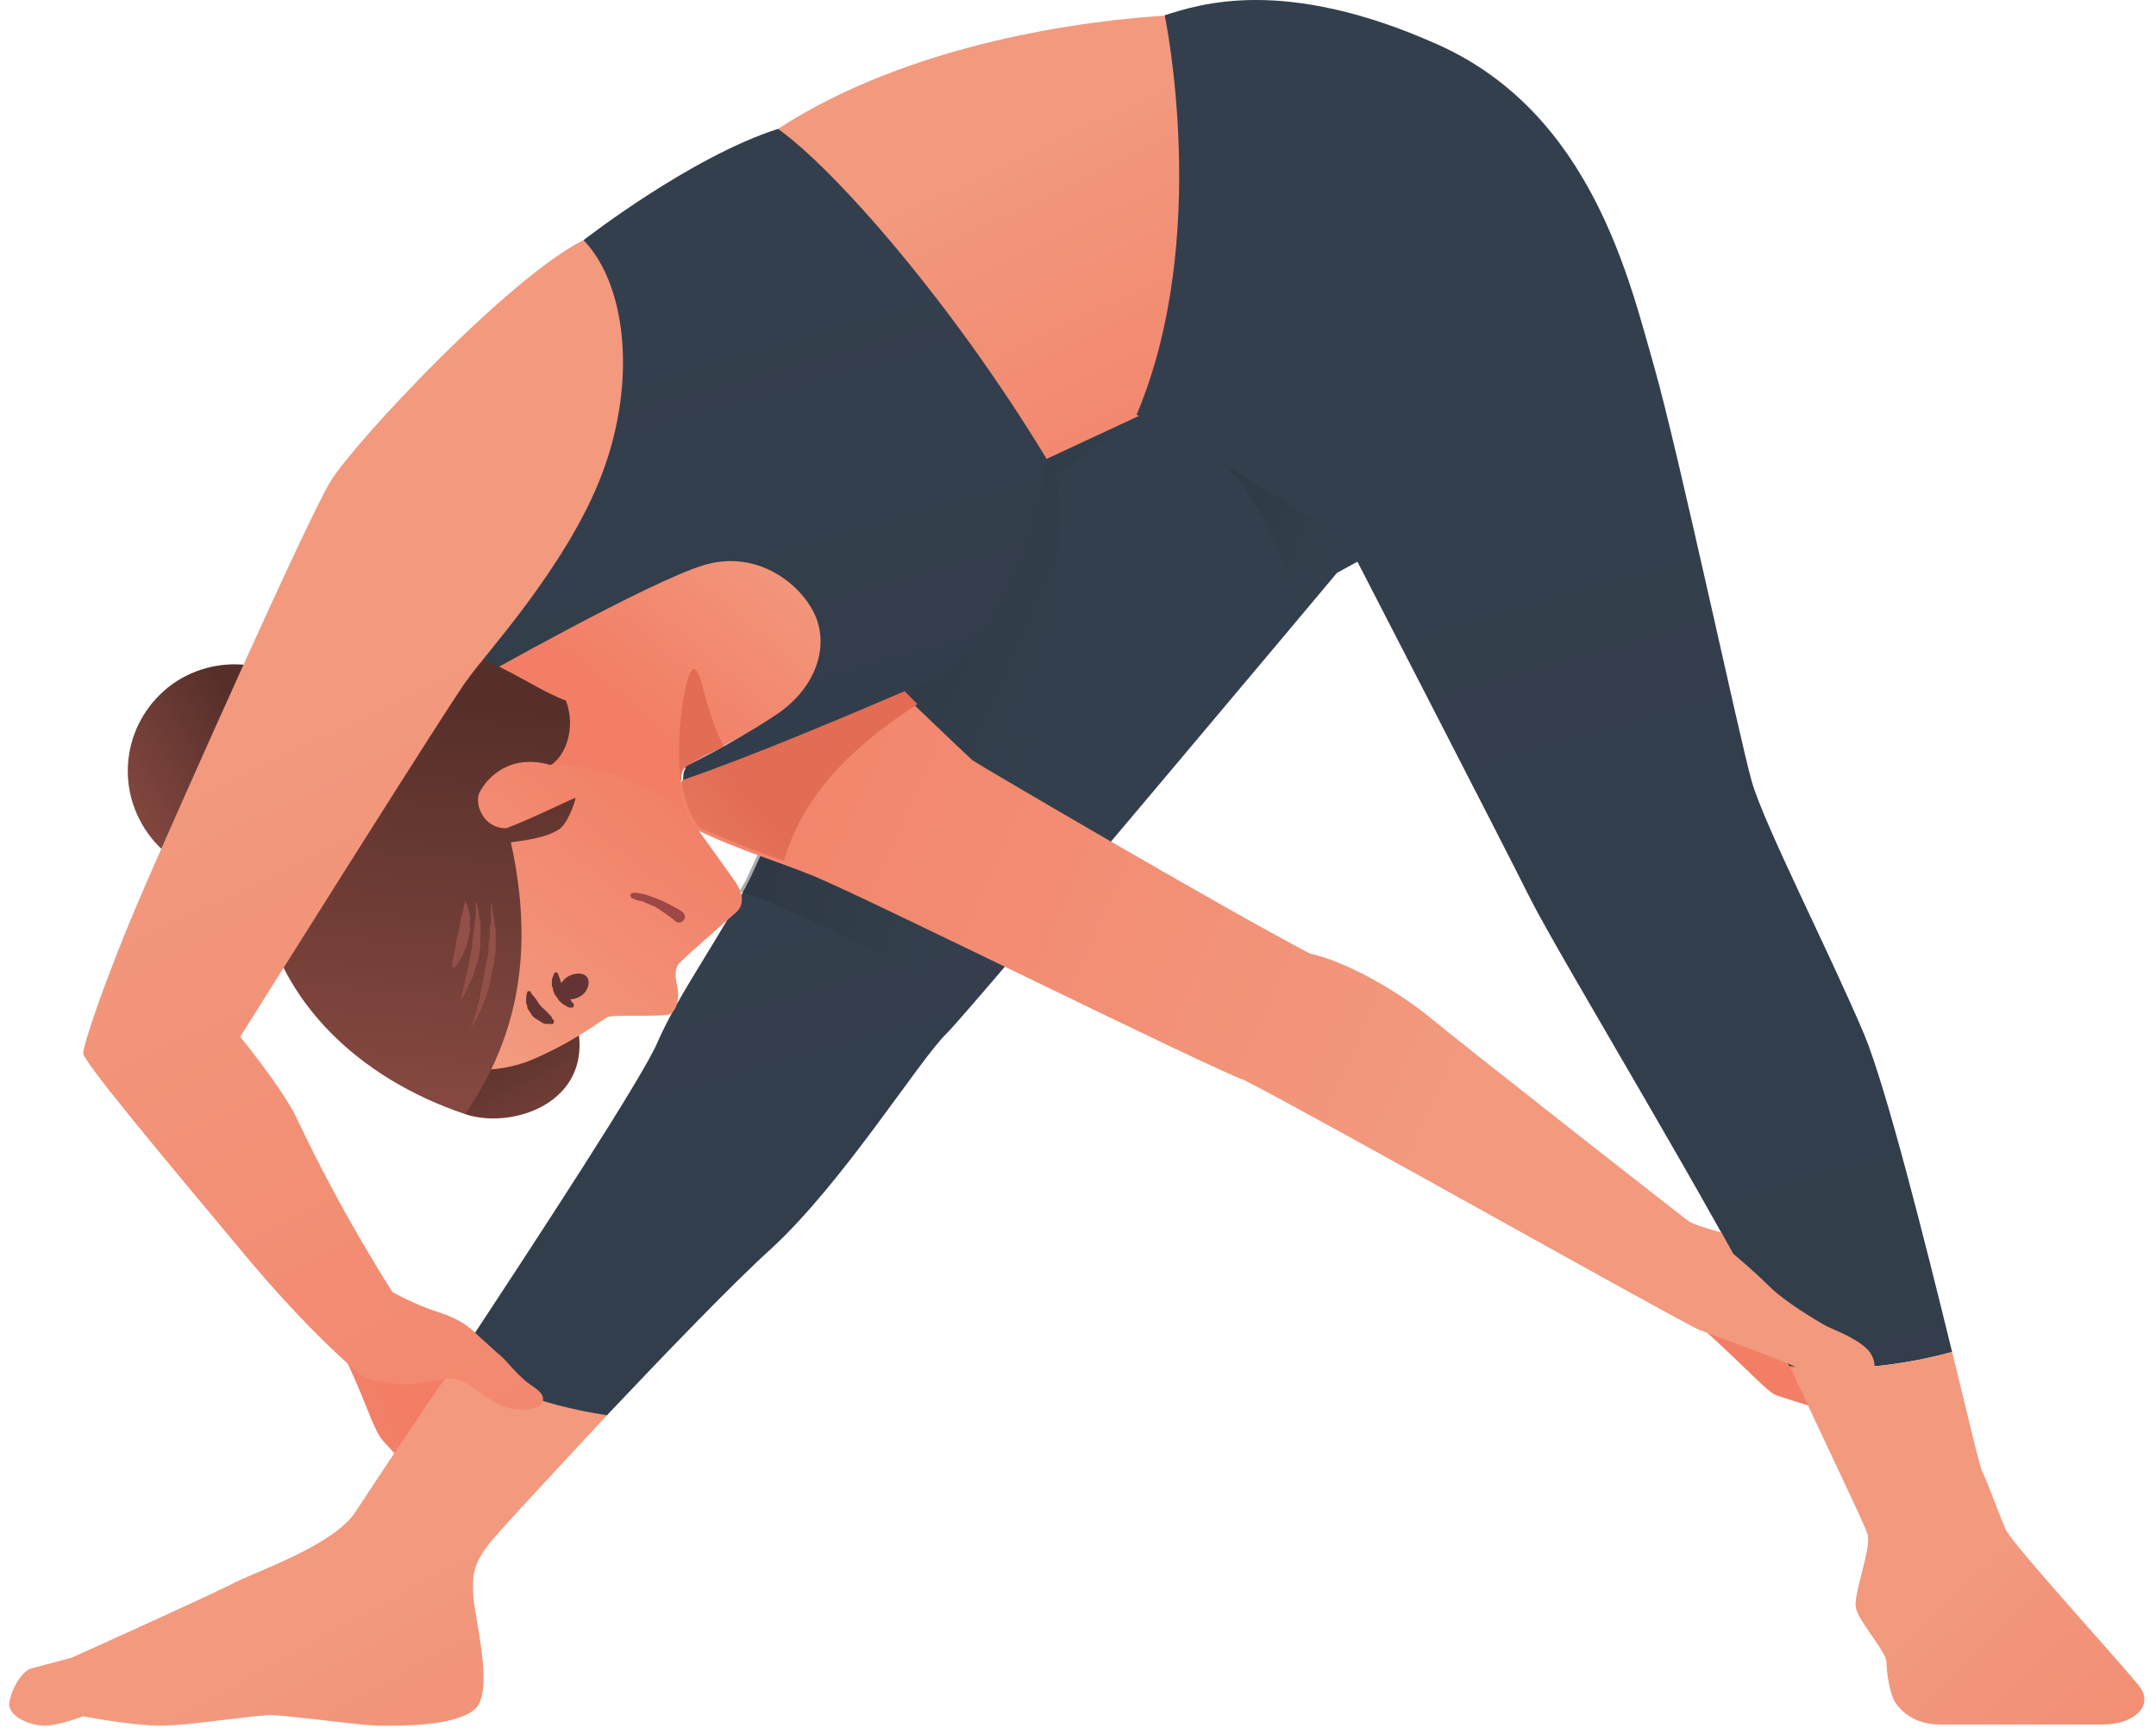 <?xml version="1.0" encoding="UTF-8"?> <svg xmlns="http://www.w3.org/2000/svg" width="184" height="148" viewBox="0 0 184 148" fill="none"><path d="M29.1 115.2C31.2 119.4 31.8 122 32.7 123C33.6 124 37.6 128.3 37.6 128.3L46.2 119.6L38.6 114.1L29.1 115.2Z" fill="url(#paint0_linear_403_132)"></path><path d="M30.3 129.101C28.5 131.801 22.5 133.901 20.2 135.001C17.9 136.201 6.1 141.501 6.1 141.501C6.1 141.501 3.5 142.201 2.7 142.401C1.9 142.601 1 144.101 0.8 145.301C0.6 146.501 2.6 147.301 3.8 147.301C5 147.301 7.1 146.501 7.1 146.501C7.1 146.501 11.3 147.301 13.7 147.301C16.1 147.301 21.6 146.401 23.1 146.401C24.6 146.401 30.8 147.301 32.4 147.301C34 147.301 38.5 147.401 40.4 146.001C42.3 144.701 40.5 138.101 40.4 136.301C40.3 134.501 40.4 133.601 41.5 132.101C42 131.301 46.7 126.301 51.9 120.701C45.9 119.701 41.6 117.801 38.9 116.301C35.6 121.101 32.6 125.601 30.3 129.101Z" fill="url(#paint1_linear_403_132)"></path><path d="M84.4 29.601C84.4 29.601 66.3 70.101 64.1 74.801C61.8 79.501 57.9 84.801 56.1 89.001C54.8 92.001 46.4 104.901 38.8 116.401C41.5 117.901 45.8 119.901 51.8 120.801C57 115.301 62.7 109.401 65.8 106.601C72 100.901 78.5 90.401 80.8 88.201C83.1 85.901 114.1 48.901 114.1 48.901L122.5 44.301V29.601H84.4Z" fill="url(#paint2_linear_403_132)"></path><path opacity="0.4" d="M122.4 44.2V39.5H104.4C107.6 42.6 109.7 48 111 52.3C112.8 50.1 114 48.7 114 48.7L122.4 44.2Z" fill="url(#paint3_linear_403_132)"></path><path opacity="0.4" d="M83.2 85.3C86.3 81.7 91.9 75.1 97.4 68.5C92 65.4 87 62.4 85 61.2C85.3 61 85.5 60.8 85.7 60.6C88.1 58.7 91.2 49.9 90.2 40.8L90.1 40.7L97 35.3C97.3 35 97.7 32.7 98 29.4H84.3C84.3 29.4 77.9 43.8 72.2 56.5C72.7 56.8 73.1 57.2 73.4 57.5C72.6 58 71.9 58.5 71 59C67.6 66.5 64.7 72.9 63.9 74.6C63.7 75.1 63.4 75.6 63.1 76.1C64.4 76.5 65.5 76.9 66.6 77.4C68.9 78.4 75.9 81.8 83.2 85.3Z" fill="url(#paint4_linear_403_132)"></path><path d="M145.2 113.3C149.4 117.1 150.8 118.8 151.6 119.1C152.4 119.4 159 121.4 159 121.4C159 121.4 159.9 117.5 158.1 115.8C156.3 114.1 147.4 110.2 147.4 110.2L145.2 113.3Z" fill="url(#paint5_linear_403_132)"></path><path d="M100 1.3C92.8 1.7 77.8 3.6 66.4 11L88.4 39.6L97.2 35.5C98.3 34.6 106.5 12.5 100 1.3Z" fill="url(#paint6_linear_403_132)"></path><path d="M59 69.9C58.2 68.3 57.8 66.4 58.3 65.6C58.8 64.8 68.9 60.7 70.3 57.9C72.6 53.1 67.6 46.8 63.3 46.4C59 46 44.7 53.5 40.4 57.2C36.1 60.9 37.8 69.9 37.8 69.9H59Z" fill="url(#paint7_linear_403_132)"></path><path d="M66.4 11C58.9 13.4 49.8 20.5 49.8 20.5L36.5 57.9L40.1 58.3C40.1 58.3 55.6 49.5 60.2 48.2C64.8 46.9 68.5 50 69.6 52.6C70.7 55.2 69.7 58.6 66.4 60.9C63.9 62.6 60.2 64.6 58.5 65.4V65.6C58.3 65.9 58.3 66.3 58.3 66.7C65.6 64.2 78.1 58.8 80.6 57.6C83.4 56.3 88.3 48.4 89.4 39.3C81.3 25.9 71.3 14.5 66.4 11Z" fill="url(#paint8_linear_403_132)"></path><path d="M39.7 95.099C44.1 96.599 52.4 93.599 48.4 84.999L44.7 79.899L34.2 87.399L39.7 95.099Z" fill="url(#paint9_linear_403_132)"></path><path d="M14.7 58.4C18.8 55.5 24.5 56.4 27.4 60.5C30.3 64.6 29.4 70.3 25.3 73.2C21.2 76.1 15.5 75.2 12.6 71.1C9.7 67 10.6 61.4 14.7 58.4Z" fill="url(#paint10_linear_403_132)"></path><path d="M29.8 63.4C22.6 71.8 25.5 78.8 28.5 83.8C32.3 90.1 39.6 92.8 45.3 90.5C49.1 88.9 51.4 87 51.9 86.8C52.4 86.6 56.3 86.8 57.1 86.6C57.8 86.3 58 85.1 57.8 84.2C57.6 83.3 57.6 82.7 57.9 82.3C58.2 81.9 62.1 78.5 62.8 77.9C63.5 77.3 63.5 76.3 62.7 75.2C61.3 73.2 59.9 71.3 58.7 69.6C57.4 67.8 51.5 65.1 46.8 65.3C46.8 65.3 46.3 61.8 44.6 58.3C41.7 57.6 35.1 57.2 29.8 63.4Z" fill="url(#paint11_linear_403_132)"></path><path d="M48.4 83.4C49 83 49.8 83 50.1 83.4C50.4 83.8 50.2 84.6 49.6 85C49 85.4 48.2 85.4 47.9 85C47.5 84.6 47.8 83.8 48.4 83.4Z" fill="#633433"></path><path d="M48.8 86C48.8 86 48.7 86 48.6 86C48.5 86 48.4 85.9 48.2 85.8C48 85.7 47.9 85.6 47.7 85.4C47.6 85.2 47.4 85 47.3 84.8C47.3 84.7 47.2 84.6 47.2 84.5C47.2 84.4 47.2 84.3 47.1 84.2C47.1 84.1 47.1 84 47.1 83.9C47.1 83.8 47.1 83.7 47.1 83.6C47.2 83.3 47.3 83.1 47.3 83.1C47.3 83 47.4 83 47.5 83C47.5 83 47.6 83 47.6 83.1C47.6 83.1 47.7 83.3 47.8 83.6C47.8 83.7 47.9 83.9 48 84C48 84.1 48.1 84.2 48.1 84.2L48.2 84.4C48.2 84.5 48.3 84.5 48.3 84.6C48.3 84.7 48.4 84.7 48.4 84.8C48.5 84.9 48.6 85.1 48.6 85.2C48.7 85.3 48.7 85.4 48.8 85.5C48.8 85.6 48.9 85.6 48.9 85.6C49 85.7 49 85.9 48.9 86C49 86 48.9 86 48.8 86Z" fill="#633433"></path><path d="M46.9 87.4C46.9 87.4 46.9 87.4 46.7 87.4C46.6 87.4 46.4 87.4 46.3 87.3C46.1 87.2 46 87.1 45.8 87C45.6 86.9 45.4 86.7 45.3 86.5C45.2 86.4 45.2 86.3 45.1 86.2C45 86.1 45 86 45 85.9C45 85.8 44.9 85.7 44.9 85.6C44.9 85.5 44.9 85.4 44.9 85.3C44.9 84.9 45 84.7 45 84.7C45 84.6 45.1 84.6 45.2 84.6C45.2 84.6 45.3 84.6 45.3 84.7C45.3 84.7 45.4 84.9 45.6 85.1C45.7 85.2 45.8 85.4 45.9 85.5C45.9 85.6 46 85.6 46 85.7L46.2 85.9C46.2 86 46.3 86 46.4 86.1C46.5 86.2 46.5 86.2 46.6 86.3C46.7 86.4 46.8 86.5 46.9 86.6C47 86.7 47.1 86.8 47.1 86.9C47.1 87 47.2 87 47.2 87C47.3 87.1 47.3 87.3 47.2 87.4C47 87.4 47 87.4 46.9 87.4Z" fill="#633433"></path><path d="M57.6 78.6C57.6 78.6 57.4 78.4 57.1 78.2C56.8 78 56.4 77.7 55.9 77.4C55.7 77.3 55.4 77.2 55.2 77.1C55 77 54.8 76.9 54.6 76.9C54.2 76.8 54 76.7 54 76.7C53.9 76.7 53.8 76.5 53.8 76.4C53.8 76.3 54 76.2 54.1 76.2C54.1 76.2 54.4 76.2 54.8 76.3C55 76.3 55.2 76.4 55.5 76.5C55.8 76.6 56 76.7 56.3 76.8C56.8 77 57.3 77.3 57.7 77.5C58.1 77.7 58.3 77.9 58.3 77.9C58.5 78.1 58.5 78.4 58.3 78.6C58.1 78.8 57.8 78.8 57.6 78.6Z" fill="#9D4746"></path><path d="M23.9 57.6C21 62.2 19.6 68.5 22.1 74.8C23.2 74.5 24.4 74.1 25.4 73.3C29.5 70.4 30.4 64.7 27.5 60.6C26.5 59.2 25.2 58.2 23.9 57.6Z" fill="#BEA99A"></path><path d="M39.7 95.1C44.3 88.4 45.6 81 43.6 71.9C45.9 71.6 46.9 71.3 47.7 70.8C48.5 70.3 49.2 68.1 49.1 68.1C49 68.1 45.1 70 43.2 70.7C41.2 70.7 40.5 68.6 40.9 67.7C41.3 66.8 43.2 64.2 47 65.3C48.2 64.6 49.2 62.2 48.3 59.8C44.4 58.4 39.3 53.5 33.5 56.1C26.7 59.1 20.4 67.1 22.4 77.4C24 85.5 30.5 92 39.7 95.1Z" fill="url(#paint12_linear_403_132)"></path><path d="M40.1 88.199C40.1 88.199 40.3 87.499 40.6 86.499C40.7 86.199 40.7 85.999 40.8 85.699C40.9 85.399 41 85.099 41 84.799C41.1 84.099 41.3 83.499 41.4 82.699C41.5 82.399 41.5 81.999 41.6 81.699C41.7 81.399 41.7 80.999 41.7 80.699C41.7 80.399 41.8 79.999 41.8 79.699C41.8 79.399 41.8 79.099 41.9 78.799C41.9 78.499 41.9 78.299 41.9 78.099C41.9 77.899 41.9 77.699 41.9 77.499C41.9 77.199 41.9 76.999 41.9 76.999C41.9 76.999 42 77.199 42 77.499C42 77.699 42.1 77.799 42.1 78.099C42.1 78.299 42.2 78.599 42.2 78.799C42.2 78.899 42.2 79.099 42.3 79.199C42.3 79.299 42.3 79.499 42.3 79.699C42.3 79.999 42.3 80.399 42.3 80.699C42.3 80.999 42.3 81.399 42.2 81.799C42.2 82.199 42.1 82.499 42 82.899C41.9 83.299 41.9 83.599 41.8 83.999C41.7 84.399 41.6 84.699 41.5 84.999C41.3 85.699 41 86.299 40.8 86.699C40.6 87.199 40.3 87.599 40.1 87.899C40.2 87.999 40.1 88.199 40.1 88.199Z" fill="#935048"></path><path d="M39.3 85.399C39.3 85.399 39.4 84.899 39.6 84.099C39.7 83.699 39.8 83.199 39.9 82.799C40 82.299 40.1 81.799 40.2 81.299C40.3 80.999 40.3 80.799 40.3 80.499C40.3 80.199 40.4 79.999 40.4 79.699C40.4 79.499 40.5 79.199 40.5 78.999C40.5 78.799 40.5 78.499 40.6 78.299C40.6 78.099 40.6 77.899 40.6 77.699C40.6 77.499 40.6 77.399 40.6 77.299C40.6 77.099 40.6 76.899 40.6 76.899C40.6 76.899 40.7 76.999 40.7 77.299C40.8 77.499 40.9 77.899 40.9 78.299C40.9 78.399 40.9 78.499 41 78.599C41 78.699 41 78.799 41 78.999C41 79.199 41 79.499 41 79.799C41 80.099 41 80.299 41 80.599C41 80.899 40.9 81.199 40.9 81.399C40.9 81.699 40.8 81.999 40.7 82.199C40.6 82.499 40.5 82.699 40.5 82.999C40.3 83.499 40.1 83.899 39.9 84.299C39.7 84.899 39.3 85.399 39.3 85.399Z" fill="#935048"></path><path d="M38.6 82.599C38.6 82.599 38.6 82.499 38.6 82.299C38.6 82.099 38.7 81.899 38.7 81.599C38.8 81.299 38.8 80.999 38.9 80.699C38.9 80.399 39 79.999 39.1 79.699C39.1 79.499 39.2 79.399 39.2 79.199C39.2 78.999 39.3 78.899 39.3 78.699C39.3 78.499 39.3 78.399 39.4 78.199C39.4 77.999 39.5 77.899 39.5 77.799C39.6 77.299 39.7 76.899 39.7 76.899C39.7 76.899 39.9 77.199 40 77.799C40 77.899 40 77.899 40.1 77.999C40.1 78.099 40.1 78.199 40.1 78.199C40.1 78.399 40.1 78.499 40.1 78.699C40.1 78.899 40.1 79.099 40.1 79.299C40.1 79.499 40.1 79.699 40 79.899C40 80.099 39.9 80.299 39.9 80.499C39.8 80.699 39.8 80.899 39.7 80.999C39.6 81.199 39.6 81.299 39.5 81.499C39.4 81.599 39.4 81.799 39.3 81.899C39.1 82.099 39 82.299 38.9 82.499C38.7 82.599 38.6 82.599 38.6 82.599Z" fill="#935048"></path><path d="M59.2 57.1C58.4 57.2 57.5 64.1 58.2 67.201C58.1 66.501 58.1 65.9 58.4 65.6C58.6 65.3 60 64.6 61.8 63.7C60.2 61.001 59.9 57.001 59.2 57.1Z" fill="url(#paint13_linear_403_132)"></path><path d="M49.8 20.5C43.5 23.6 30.2 37.8 28.2 41.1C26.2 44.4 15.6 68.2 12.3 75.8C9 83.4 7.1 89.2 7.1 89.9C7.1 90.6 13.7 98.5 20.3 106.4C26.9 114.4 31.1 117.6 31.1 117.6C31.1 117.6 33.6 118.4 35.7 118.1C37.7 117.8 38.7 117.3 40 118.2C41.3 119 41.8 119.6 42.9 120C43.9 120.5 46.2 120.4 46.3 119.7C46.5 119 46 118.7 45 118C44 117.2 43.2 116.1 42.7 115.7C42.2 115.3 41.6 114.7 40.8 114C40.1 113.3 39.3 112.6 37.4 112C35.5 111.4 33.5 110.3 33.5 110.3C33.5 110.3 29.1 103.5 25.4 95.6C24.2 93 20.5 88.5 20.5 88.5C20.5 88.5 39.2 58.7 39.9 58C41 56.3 48.4 48.4 51.4 40.4C54.4 32.4 53.4 24.2 49.8 20.5Z" fill="url(#paint14_linear_403_132)"></path><path d="M166.6 115.4C164.3 106 161 92.9 159.1 88.3C156 81 150.6 70.5 149.5 66.7C148.4 62.8 143.3 38.8 141.2 31.4C139.1 24.1 135.9 9.7 122.7 3.8C109.5 -2.1 102.3 0.4 99.4 1.3C99.4 1.3 103.4 20.3 97 35.4C97 35.4 104.2 39.4 107.9 41.7C111.6 44 115 46.3 115 46.3C115 46.3 128.1 71.7 130.6 76.7C133.1 81.7 147.5 105.4 151.1 113.2C151.6 114.3 152.1 115.5 152.7 116.6C156.2 117 161.1 116.9 166.6 115.4Z" fill="url(#paint15_linear_403_132)"></path><path d="M182.7 144.1C181.7 142.7 171.8 131.9 171.2 130.6C170.6 129.3 169.6 126.4 169.2 125.7C169 125.4 168 121.1 166.6 115.4C161.1 116.9 156.2 117 152.8 116.7C155.9 123.5 159.1 130 159.4 131C159.7 132.3 158.1 136.2 158.4 137.3C158.7 138.5 161 141 161 141.9C161 142.8 161.3 144.7 161.8 145.4C162.3 146.1 163.4 147.2 165.6 147.2C167.8 147.2 176.6 147.2 179.4 147.2C182.2 147.2 183.7 145.6 182.7 144.1Z" fill="url(#paint16_linear_403_132)"></path><path d="M58.3 65.601C58.2 65.701 58.2 65.901 58.1 66.101C58.2 65.801 58.3 65.701 58.3 65.601Z" fill="url(#paint17_linear_403_132)"></path><path d="M159.4 115.2C158.3 114.1 156.4 113.5 155.7 113.1C155 112.7 152.3 111.1 151 109.8C149.7 108.5 147.9 107 147.9 107L146.9 105.2C146.9 105.2 145 104.7 144.2 104.3C143.5 103.8 125 89.3 122.1 86.9C119.2 84.5 114.7 82 111.8 81.4C104 77.3 83.4 65.2 83 64.9C81.9 63.9 78.7 60.8 77 59.2C72.1 61.3 63.6 64.9 58 66.8C58 66.6 58 66.4 58 66.2C57.8 67.2 58.2 68.7 58.9 70C59.1 70.2 59.3 70.5 59.4 70.8C63.1 72.6 66.6 73.6 69.5 74.8C74.3 76.8 103.3 91.2 106.2 92.2C112.3 95.3 143.5 112.9 145 113.5C146.5 114.1 152.3 116.2 153.3 116.7C154.3 117.2 156.9 117.5 158.4 118C160 118.3 160.5 116.4 159.4 115.2Z" fill="url(#paint18_linear_403_132)"></path><path d="M59.7 64.7C60 64.5 60.3 64.4 60.7 64.2C60.3 64.4 60 64.6 59.7 64.7Z" fill="url(#paint19_linear_403_132)"></path><path d="M78.3 60.1C77.9 59.7 77.5 59.3 77.2 59C72.3 61.1 63.8 64.7 58.2 66.6C58.2 67.5 58.6 68.7 59.1 69.8C59.3 70 59.5 70.3 59.6 70.6C62.2 71.8 64.7 72.7 66.9 73.5C68.7 67.2 73.7 63.1 78.3 60.1Z" fill="url(#paint20_linear_403_132)"></path><defs><linearGradient id="paint0_linear_403_132" x1="10.327" y1="129.674" x2="33.994" y2="121.591" gradientUnits="userSpaceOnUse"><stop stop-color="#F2997E"></stop><stop offset="1" stop-color="#F27E66"></stop></linearGradient><linearGradient id="paint1_linear_403_132" x1="28.855" y1="137.862" x2="59.857" y2="193.864" gradientUnits="userSpaceOnUse"><stop stop-color="#F2997E"></stop><stop offset="1" stop-color="#F27E66"></stop></linearGradient><linearGradient id="paint2_linear_403_132" x1="76.016" y1="56.703" x2="329.616" y2="960.325" gradientUnits="userSpaceOnUse"><stop stop-color="#343F4D"></stop><stop offset="0.581" stop-color="#2B3440"></stop><stop offset="1" stop-color="#222A33"></stop></linearGradient><linearGradient id="paint3_linear_403_132" x1="114.551" y1="45.037" x2="101.701" y2="39.391" gradientUnits="userSpaceOnUse"><stop stop-color="#343F4D"></stop><stop offset="0.581" stop-color="#2B3440"></stop><stop offset="1" stop-color="#222A33"></stop></linearGradient><linearGradient id="paint4_linear_403_132" x1="90.818" y1="57.503" x2="71.102" y2="48.841" gradientUnits="userSpaceOnUse"><stop stop-color="#343F4D"></stop><stop offset="0.581" stop-color="#2B3440"></stop><stop offset="1" stop-color="#222A33"></stop></linearGradient><linearGradient id="paint5_linear_403_132" x1="141.737" y1="126.598" x2="148.737" y2="120.035" gradientUnits="userSpaceOnUse"><stop stop-color="#F2997E"></stop><stop offset="1" stop-color="#F27E66"></stop></linearGradient><linearGradient id="paint6_linear_403_132" x1="86.546" y1="13.145" x2="103.424" y2="48.723" gradientUnits="userSpaceOnUse"><stop stop-color="#F2997E"></stop><stop offset="1" stop-color="#F27E66"></stop></linearGradient><linearGradient id="paint7_linear_403_132" x1="65.758" y1="45.255" x2="53.211" y2="60.157" gradientUnits="userSpaceOnUse"><stop stop-color="#F2997E"></stop><stop offset="1" stop-color="#F27E66"></stop></linearGradient><linearGradient id="paint8_linear_403_132" x1="55.942" y1="23.911" x2="158.308" y2="388.659" gradientUnits="userSpaceOnUse"><stop stop-color="#343F4D"></stop><stop offset="0.581" stop-color="#2B3440"></stop><stop offset="1" stop-color="#222A33"></stop></linearGradient><linearGradient id="paint9_linear_403_132" x1="48.255" y1="100.096" x2="42.184" y2="88.111" gradientUnits="userSpaceOnUse"><stop stop-color="#844840"></stop><stop offset="1" stop-color="#572F2A"></stop></linearGradient><linearGradient id="paint10_linear_403_132" x1="11.611" y1="70.9" x2="22.539" y2="64.314" gradientUnits="userSpaceOnUse"><stop stop-color="#844840"></stop><stop offset="1" stop-color="#572F2A"></stop></linearGradient><linearGradient id="paint11_linear_403_132" x1="36.297" y1="83.97" x2="53.587" y2="62.436" gradientUnits="userSpaceOnUse"><stop stop-color="#F2997E"></stop><stop offset="1" stop-color="#F27E66"></stop></linearGradient><linearGradient id="paint12_linear_403_132" x1="33.468" y1="92.861" x2="36.481" y2="59.879" gradientUnits="userSpaceOnUse"><stop stop-color="#844840"></stop><stop offset="1" stop-color="#572F2A"></stop></linearGradient><linearGradient id="paint13_linear_403_132" x1="49.803" y1="70.051" x2="57.34" y2="63.334" gradientUnits="userSpaceOnUse"><stop stop-color="#F2997E"></stop><stop offset="1" stop-color="#E26C54"></stop></linearGradient><linearGradient id="paint14_linear_403_132" x1="30.75" y1="59.584" x2="72.528" y2="147.653" gradientUnits="userSpaceOnUse"><stop stop-color="#F2997E"></stop><stop offset="1" stop-color="#F27E66"></stop></linearGradient><linearGradient id="paint15_linear_403_132" x1="118.661" y1="27.501" x2="442.021" y2="1179.69" gradientUnits="userSpaceOnUse"><stop stop-color="#343F4D"></stop><stop offset="0.581" stop-color="#2B3440"></stop><stop offset="1" stop-color="#222A33"></stop></linearGradient><linearGradient id="paint16_linear_403_132" x1="167.873" y1="134.265" x2="201.874" y2="169.392" gradientUnits="userSpaceOnUse"><stop stop-color="#F2997E"></stop><stop offset="1" stop-color="#F27E66"></stop></linearGradient><linearGradient id="paint17_linear_403_132" x1="58.235" y1="65.733" x2="58.395" y2="66.071" gradientUnits="userSpaceOnUse"><stop stop-color="#F2997E"></stop><stop offset="1" stop-color="#F27E66"></stop></linearGradient><linearGradient id="paint18_linear_403_132" x1="124.635" y1="92.109" x2="44.97" y2="57.109" gradientUnits="userSpaceOnUse"><stop stop-color="#F2997E"></stop><stop offset="1" stop-color="#F27E66"></stop></linearGradient><linearGradient id="paint19_linear_403_132" x1="60.197" y1="64.448" x2="60.215" y2="64.486" gradientUnits="userSpaceOnUse"><stop stop-color="#F2997E"></stop><stop offset="1" stop-color="#F27E66"></stop></linearGradient><linearGradient id="paint20_linear_403_132" x1="43.839" y1="86.757" x2="64.651" y2="68.209" gradientUnits="userSpaceOnUse"><stop stop-color="#F2997E"></stop><stop offset="1" stop-color="#E26C54"></stop></linearGradient></defs></svg> 